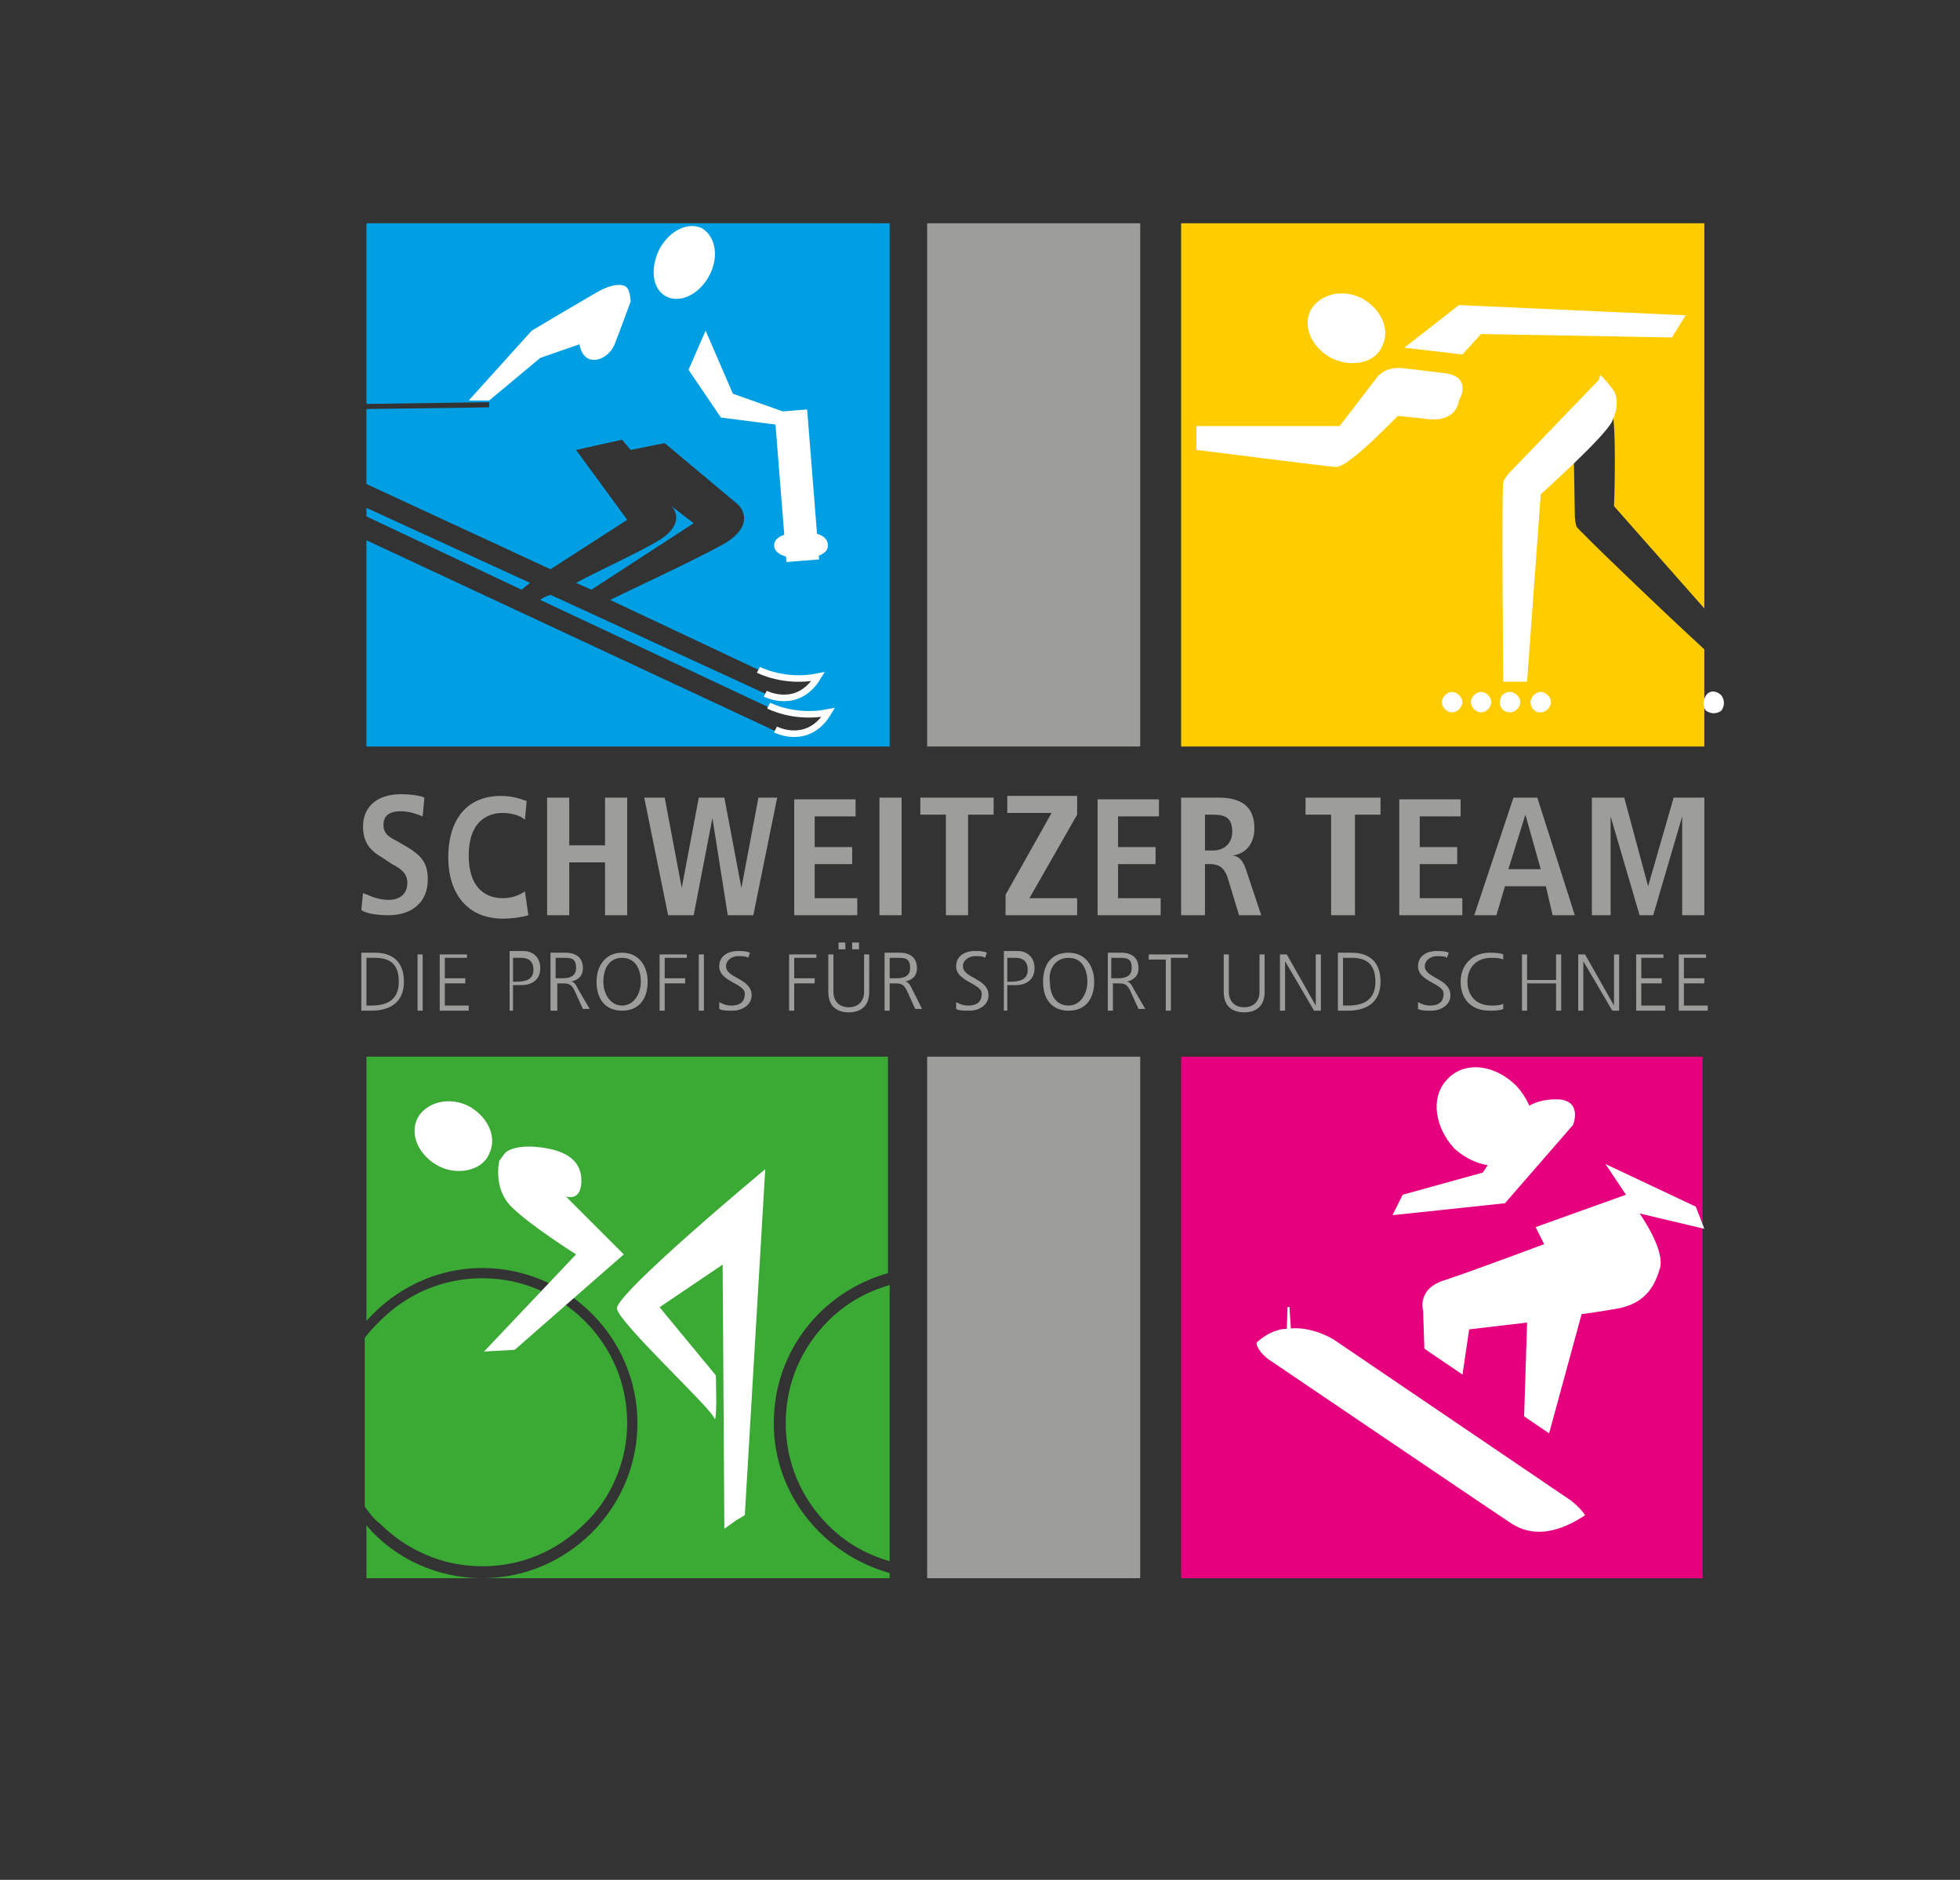 <?xml version="1.0" encoding="utf-8"?>
<!-- Generator: Adobe Illustrator 15.1.0, SVG Export Plug-In . SVG Version: 6.00 Build 0)  -->
<!DOCTYPE svg PUBLIC "-//W3C//DTD SVG 1.1//EN" "http://www.w3.org/Graphics/SVG/1.1/DTD/svg11.dtd">
<svg version="1.1" id="Layer_1" xmlns="http://www.w3.org/2000/svg" xmlns:xlink="http://www.w3.org/1999/xlink" x="0px" y="0px"
	 width="115px" height="110.3px" viewBox="0 0 115 110.3" style="enable-background:new 0 0 115 110.3;" xml:space="preserve">
<rect x="0" y="0" width="115" height="110.3" fill="#333333" stroke="none"/>
<g>
	<path style="fill:#FFCC00;" d="M92.5,30.9c-0.1-0.3-0.1-0.7-0.1-0.7l-0.1-5.9l0.6-0.8c0,0,0.3-0.7,0.8-0.6c0.5,0.1,0.4-0.2,0.8,0.8
		c0.4,0.9,0.2,6,0.2,6l5.3,6V13.1H69.3v30.7h30.7v-5.7C97.7,36,92.6,31.1,92.5,30.9z"/>
	<g>
		<polygon style="fill:#009FE3;" points="31.1,34.2 21.5,29.8 21.5,30.3 30.6,34.6 		"/>
		<path style="fill:#009FE3;" d="M38.5,31.8c-1.2,0.7-3.2,1.6-4.7,2.4l0.9,0.4l6-3.9l-1.3-1C39.7,30,40.1,30.9,38.5,31.8z"/>
	</g>
	<polygon style="fill:#E6007E;" points="69.3,62 69.3,92.6 99.9,92.6 99.9,62 69.3,62 	"/>
	<polygon style="fill:#9D9D9C;" points="66.9,43.8 66.9,13.1 54.4,13.1 54.4,43.8 66.9,43.8 	"/>
	<path style="fill:#FFFFFF;" d="M82.3,70.1l-0.6,1.2l6.6-0.7l4-4.6c0,0,0.6-1.5-1-1.5c-1.6,0-2.2,0.9-2.2,0.9l-1.5,2.5L87,68.8
		L82.3,70.1L82.3,70.1z"/>
	<path style="fill:#FFFFFF;" d="M90.1,72l5.3-1.9l-1.2-1.8l5.3,2.5l0.5,1.3l-3.8-0.9c0,0,1.5,2.1,1.2,3.2c-0.3,1-0.8,2.1-2.6,2.4
		c-1.8,0.3-2,0.3-2,0.3l-2.1,7.7l-1.3-0.9l0.2-6.3l-3.4,0.4l-0.5,3.4l-2.1-1.4l-0.1-3.1c0,0-0.4-1.3,1.3-1.8
		c1.8-0.6,5.8-2.1,5.8-2.1L90.1,72L90.1,72z"/>
	<path style="fill:#FFFFFF;" d="M78.9,77.5l14,9.5c0,0,2.5,1.8,0.9,2.9s-3.8,1.9-5.9,0.5c-2.1-1.4-14.2-9.6-14.2-9.6s-1.9-1.3-1-2.8
		c1.4-1.4,2.8-1.3,2.8-1.3S77,76.4,78.9,77.5L78.9,77.5z"/>
	<path style="fill:none;stroke:#E6007E;stroke-width:2.543;" d="M78.9,77.5l14,9.5c0,0,2.5,1.8,0.9,2.9s-3.8,1.9-5.9,0.5
		c-2.1-1.4-14.2-9.6-14.2-9.6s-1.9-1.3-1-2.8c1.4-1.4,2.8-1.3,2.8-1.3S77,76.4,78.9,77.5L78.9,77.5z"/>
	<path style="fill:#FFFFFF;" d="M88.7,67.1c0.6-0.6,0.4-1.8-0.4-2.7c-0.9-0.9-2.1-1.1-2.7-0.4c-0.6,0.6-0.4,1.8,0.4,2.7
		C86.9,67.5,88.1,67.7,88.7,67.1L88.7,67.1z"/>
	<path style="fill:none;stroke:#FFFFFF;stroke-width:1.92;" d="M88.7,67.1c0.6-0.6,0.4-1.8-0.4-2.7c-0.9-0.9-2.1-1.1-2.7-0.4
		c-0.6,0.6-0.4,1.8,0.4,2.7C86.9,67.5,88.1,67.7,88.7,67.1L88.7,67.1z"/>
	<path style="fill:#009FE3;" d="M21.5,13.1v10.6l7.2-0.1l0,0.3l-7.2,0.1v4.4l10.8,5l4.5-2.9l-3-4.1l2.7-0.6l0.5,0.6L39,26l4.3,3.6
		c0,0,1.2,1.1-0.8,2.3c-1.8,1-5.7,2.8-6.7,3.3l8.7,4.1c0,0,1.5,0.8,3.5,0.4c-1.2,2-3.1,1-3.1,1l-12.6-5.8c-0.3,0.1-0.5,0.2-0.6,0.3
		l13.4,6.3c0,0,1.5,0.8,3.5,0.4c-1.2,2-3.1,1-3.1,1L21.5,31.7v12.1h30.7V13.1H21.5z"/>
	<path style="fill:none;stroke:#FFFFFF;stroke-width:0.384;" d="M45.1,41.4c0,0,1.5,0.8,3.5,0.4c-1.2,2-3.1,1-3.1,1"/>
	<line style="fill:none;stroke:#FFFFFF;stroke-width:1.92;" x1="46.4" y1="24.1" x2="47.1" y2="32.9"/>
	<path style="fill:#FFFFFF;" d="M47,32.3c0.6,0,1.1-0.2,1.1-0.3c0-0.2-0.5-0.3-1.1-0.3c-0.6,0-1.1,0.2-1.1,0.3S46.4,32.3,47,32.3
		L47,32.3z"/>
	<path style="fill:none;stroke:#FFFFFF;stroke-width:0.96;" d="M47,32.3c0.6,0,1.1-0.2,1.1-0.3c0-0.2-0.5-0.3-1.1-0.3
		c-0.6,0-1.1,0.2-1.1,0.3S46.4,32.3,47,32.3L47,32.3z"/>
	<path style="fill:none;stroke:#FFFFFF;stroke-width:0.384;" d="M44.5,39.3c0,0,1.5,0.8,3.5,0.4c-1.2,2-3.1,1-3.1,1"/>
	<path style="fill:#FFFFFF;" d="M27.5,23.5l1.2,0l3-2.5l2.3-0.8c0,0,0.1,0.8,0.7,0.9c0.6,0.1,1.2-0.4,1.4-1c0.2-0.5,0.9-2.4,0.9-2.4
		s0-0.7-0.3-0.9c-0.4-0.2-1,0-1.4,0.2c-0.4,0.2-4.1,2.4-4.1,2.4L27.5,23.5L27.5,23.5z"/>
	<path style="fill:#FFFFFF;" d="M39.1,17.4c0.8,0.4,1.9-0.1,2.5-1.2c0.6-1.1,0.4-2.3-0.4-2.8c-0.8-0.4-1.9,0.1-2.5,1.2
		C38.1,15.8,38.3,17,39.1,17.4L39.1,17.4z"/>
	<polygon style="fill:#FFFFFF;" points="41.4,19.4 43,23.1 46.1,24.2 46.2,25 42.3,24.5 40.4,21.7 41.4,19.4 	"/>
	<path style="fill:#FFFFFF;" d="M81.1,20.3c0.5-1-0.1-2.2-1.2-2.8c-1.2-0.6-2.5-0.2-3,0.7c-0.5,1,0.1,2.2,1.2,2.8
		C79.3,21.6,80.7,21.3,81.1,20.3L81.1,20.3z"/>
	<polygon style="fill:#FFFFFF;" points="98.9,18.5 98.1,19.8 86.9,19.6 85.8,20.8 82.4,20.4 85.6,17.9 98.9,18.5 	"/>
	<path style="fill:#FFFFFF;" d="M82.3,21.6c0,0-1.5-0.2-1.7,1.1l0,0.2c0,0-0.2,1.3,1.4,1.5l1.9,0.2c0,0,1.5,0.2,1.7-1.1l0.1-0.2
		c0,0,0.6-1.2-0.9-1.4L82.3,21.6L82.3,21.6z"/>
	<path style="fill:#FFFFFF;" d="M78.6,25h-8.4v1.4c0,0,7.9,1,8.2,1c0.8,0,3.9-3.3,3.9-3.3L80.9,22L78.6,25L78.6,25z"/>
	<path style="fill:#FFFFFF;" d="M85.2,41.8c0.3,0,0.6-0.3,0.6-0.6s-0.3-0.6-0.6-0.6s-0.6,0.3-0.6,0.6S84.9,41.8,85.2,41.8L85.2,41.8
		z"/>
	<path style="fill:#FFFFFF;" d="M86.9,41.8c0.3,0,0.6-0.3,0.6-0.6s-0.3-0.6-0.6-0.6s-0.6,0.3-0.6,0.6S86.6,41.8,86.9,41.8L86.9,41.8
		z"/>
	<path style="fill:#FFFFFF;" d="M88.6,41.8c0.3,0,0.6-0.3,0.6-0.6s-0.3-0.6-0.6-0.6S88,40.8,88,41.2S88.3,41.8,88.6,41.8L88.6,41.8z
		"/>
	<path style="fill:#FFFFFF;" d="M90.4,41.8c0.3,0,0.6-0.3,0.6-0.6s-0.3-0.6-0.6-0.6s-0.6,0.3-0.6,0.6S90,41.8,90.4,41.8L90.4,41.8z"
		/>
	<path style="fill:#FFFFFF;" d="M100.1,40.8c-0.2,0.3-0.2,0.7,0,0.9c0.3,0.2,0.6,0.2,0.9,0c0.2-0.3,0.2-0.6,0-0.9
		C100.7,40.5,100.3,40.5,100.1,40.8L100.1,40.8z"/>
	<path style="fill:#FFFFFF;" d="M93.8,22.3l-5.2,5.4c0,0-0.3,0.3-0.4,0.6c-0.1,0.3,0,11.7,0,11.7h1.4l0.8-11c0,0,3.8-3.4,4.2-4.3
		c0.4-0.9,0.3-1.5,0-1.9S93.9,22,93.9,22L93.8,22.3L93.8,22.3z"/>
	<g>
		<path style="fill:#3AAA35;" d="M45.4,83.5c0-4.2,2.8-7.7,6.7-8.8V62H21.5v15.5c1.7-1.9,4.1-3.1,6.8-3.1c5,0,9.1,4.1,9.1,9.1
			s-4.1,9.1-9.1,9.1c-2.7,0-5.2-1.2-6.8-3.1v3.1h30.7v-0.3C48.3,91.2,45.4,87.7,45.4,83.5z"/>
		<path style="fill:#3AAA35;" d="M46.1,83.5c0,2.3,0.9,4.4,2.5,6c1,1,2.2,1.7,3.6,2.1V75.4c-1.4,0.4-2.6,1.1-3.6,2.1
			C47,79.1,46.1,81.2,46.1,83.5z"/>
		<path style="fill:#3AAA35;" d="M36.8,83.5c0-2.3-0.9-4.4-2.5-6c-1.5-1.5-3.6-2.5-6-2.5c-2.3,0-4.4,0.9-6,2.5
			c-0.3,0.3-0.6,0.6-0.9,1v9.9c0.3,0.4,0.5,0.7,0.9,1c1.5,1.5,3.6,2.5,6,2.5c2.3,0,4.4-0.9,6-2.5C35.8,88,36.8,85.8,36.8,83.5z"/>
	</g>
	<path style="fill:#FFFFFF;" d="M28.7,67.7c0.5-1-0.1-2.2-1.2-2.8c-1.2-0.6-2.5-0.2-3,0.7c-0.5,1,0.1,2.2,1.2,2.8
		S28.3,68.7,28.7,67.7L28.7,67.7z"/>
	<path style="fill:#FFFFFF;" d="M29.3,68.1c0,0-0.4,1.6,0.7,2.7c1.1,1.1,3.8,2.8,3.8,2.8l-5.4,5.7l1.8-0.1l6.4-5.6l-3.4-3.4
		c0,0,0.8,0.3,0.9-0.7c0.1-1-0.4-1.8-1.9-2.1c-1.5-0.3-2.4,0-2.6,0.3"/>
	<path style="fill:#FFFFFF;" d="M44.9,68.6c0,0-8.9,7.4-8.7,8.2c0.2,0.9,5.5,5.8,5.7,6.4c0.2,0.5,0.1-2.5,0.1-2.5l-3.3-4l3.7-2.5
		l0.1,15.5l0.7-0.5l0.5-0.3L44.9,68.6L44.9,68.6z"/>
	<polygon style="fill:#9D9D9C;" points="66.9,92.6 66.9,62 54.4,62 54.4,92.6 66.9,92.6 	"/>
	<path style="fill:#9D9D9C;" d="M21.2,53.4c0.3,0.2,0.9,0.3,1.6,0.3c1.3,0,2.3-0.7,2.3-2.1c0-1-0.4-1.4-1.2-1.9l-0.7-0.4
		c-0.4-0.2-0.7-0.4-0.7-0.9c0-0.5,0.3-0.8,1-0.8c0.6,0,1,0.2,1.3,0.3l0.1-1.1c-0.2-0.1-0.7-0.2-1.4-0.2c-1.2,0-2.2,0.6-2.2,1.9
		c0,0.9,0.4,1.4,1.1,1.8l0.6,0.4c0.6,0.3,0.9,0.6,0.9,1.1c0,0.7-0.5,1-1.1,1c-0.7,0-1.2-0.3-1.5-0.4L21.2,53.4L21.2,53.4z
		 M30.8,52.3c-0.3,0.2-0.7,0.4-1.3,0.4c-1.1,0-2-0.7-2-2.5s0.9-2.5,2-2.5c0.6,0,1.1,0.2,1.3,0.4l0.1-1.1c-0.3-0.1-0.8-0.3-1.5-0.3
		c-2.1,0-3.1,1.5-3.1,3.6s1.1,3.6,3.2,3.6c0.6,0,1.2-0.1,1.5-0.2L30.8,52.3L30.8,52.3z M32.1,53.7h1.3v-3.1h2.1v3.1h1.3v-6.9h-1.3
		v2.8h-2.1v-2.8h-1.3V53.7L32.1,53.7z M42.7,53.7h1.5l1.4-6.9h-1.1l-1,5.3h0l-1-5.3h-1.5l-1,5.3h0l-1-5.3h-1.2l1.4,6.9h1.5l1.1-5.7
		h0L42.7,53.7L42.7,53.7z M46.6,53.7h3.7v-1h-2.5v-2h2.2v-1h-2.2v-1.8h2.4v-1h-3.6V53.7L46.6,53.7z M51.6,53.7h1.3v-6.9h-1.3V53.7
		L51.6,53.7z M55.5,53.7h1.3v-5.9h1.5v-1H54v1h1.5V53.7L55.5,53.7z M59,53.7h4.2v-1h-2.8l2.8-4.9v-1.1h-4.1v1h2.6L59,52.5V53.7
		L59,53.7z M64.4,53.7h3.7v-1h-2.5v-2h2.2v-1h-2.2v-1.8h2.4v-1h-3.6V53.7L64.4,53.7z M69.4,53.7h1.3v-3H71c0.5,0,0.8,0.2,1,0.7
		l0.7,2.3H74L73.1,51c-0.2-0.6-0.5-0.8-0.8-0.8v0c0.8-0.1,1.3-0.7,1.3-1.6c0-1.3-0.8-1.8-2.1-1.8h-2.2V53.7L69.4,53.7z M70.7,49.8
		v-2h0.5c0.7,0,1.1,0.2,1.1,1c0,0.7-0.5,1.1-1.1,1.1H70.7L70.7,49.8z M78.2,53.7h1.3v-5.9H81v-1h-4.4v1h1.5V53.7L78.2,53.7z
		 M82.1,53.7h3.7v-1h-2.5v-2h2.2v-1h-2.2v-1.8h2.4v-1h-3.6V53.7L82.1,53.7z M88.5,51l1-3.2h0l0.9,3.2H88.5L88.5,51z M91.1,53.7h1.3
		l-2.2-6.9h-1.4l-2.3,6.9h1.3l0.5-1.7h2.4L91.1,53.7L91.1,53.7z M98.8,53.7h1.2v-6.9h-1.8l-1.5,5.2h0l-1.4-5.2h-1.9v6.9h1.1v-5.8h0
		l1.7,5.8H97l1.7-5.8h0V53.7L98.8,53.7z"/>
	<path style="fill:#9D9D9C;" d="M21.5,56.2H22c0.8,0,1.4,0.3,1.4,1.4c0,1-0.6,1.4-1.6,1.4h-0.3V56.2L21.5,56.2z M21.2,59.3h0.6
		c1.1,0,1.9-0.5,1.9-1.7c0-1-0.5-1.7-1.7-1.7h-0.8V59.3L21.2,59.3z M24.5,59.3h0.3V56h-0.3V59.3L24.5,59.3z M25.8,59.3h1.7V59h-1.4
		v-1.3h1.2v-0.3h-1.2v-1.2h1.3V56h-1.6V59.3L25.8,59.3z M29.8,59.3h0.3v-1.5h0.5c0.6,0,1.1-0.3,1.1-1c0-0.6-0.4-1-1-1h-0.8V59.3
		L29.8,59.3z M30.1,56.2h0.5c0.4,0,0.7,0.2,0.7,0.7c0,0.6-0.5,0.7-1,0.7h-0.2V56.2L30.1,56.2z M32.7,56.2H33c0.5,0,0.8,0,0.8,0.6
		c0,0.5-0.4,0.6-0.8,0.6h-0.4V56.2L32.7,56.2z M32.4,59.3h0.3v-1.6H33c0.3,0,0.5,0,0.7,0.4l0.5,1.1h0.4L33.9,58
		c-0.1-0.2-0.2-0.4-0.4-0.4v0c0.4-0.1,0.7-0.3,0.7-0.8c0-0.6-0.4-0.9-1-0.9h-0.9V59.3L32.4,59.3z M35,57.6c0,1,0.5,1.7,1.5,1.7
		s1.5-0.7,1.5-1.7c0-0.9-0.5-1.7-1.5-1.7S35,56.7,35,57.6L35,57.6z M36.5,56.2c0.8,0,1.1,0.7,1.1,1.4c0,0.7-0.4,1.4-1.1,1.4
		s-1.1-0.7-1.1-1.4C35.4,56.9,35.7,56.2,36.5,56.2L36.5,56.2z M38.7,59.3h0.3v-1.6h1.2v-0.3h-1.2v-1.2h1.3V56h-1.6V59.3L38.7,59.3z
		 M41,59.3h0.3V56H41V59.3L41,59.3z M42.2,59.2c0.2,0.1,0.4,0.1,0.8,0.1c0.5,0,1.1-0.3,1.1-0.9c0-1-1.5-1-1.5-1.7
		c0-0.4,0.4-0.6,0.7-0.6c0.2,0,0.5,0,0.6,0.1l0.1-0.3c-0.2-0.1-0.5-0.1-0.7-0.1c-0.6,0-1.1,0.3-1.1,0.9c0,0.9,1.5,1,1.5,1.6
		c0,0.5-0.3,0.7-0.8,0.7c-0.3,0-0.5-0.1-0.7-0.2L42.2,59.2L42.2,59.2z M46.3,59.3h0.3v-1.6h1.2v-0.3h-1.2v-1.2h1.3V56h-1.6V59.3
		L46.3,59.3z M50,55.7h0.4v-0.4H50V55.7L50,55.7z M49.2,55.7h0.4v-0.4h-0.4V55.7L49.2,55.7z M51,56h-0.3v2.2c0,0.5-0.3,0.9-0.9,0.9
		s-0.9-0.4-0.9-0.9V56h-0.3v2.2c0,1,0.7,1.2,1.2,1.2c0.5,0,1.2-0.2,1.2-1.2V56L51,56z M52.3,56.2h0.3c0.5,0,0.8,0,0.8,0.6
		c0,0.5-0.4,0.6-0.8,0.6h-0.4V56.2L52.3,56.2z M51.9,59.3h0.3v-1.6h0.3c0.3,0,0.5,0,0.7,0.4l0.5,1.1h0.4L53.5,58
		c-0.1-0.2-0.2-0.4-0.4-0.4v0c0.4-0.1,0.7-0.3,0.7-0.8c0-0.6-0.4-0.9-1-0.9h-0.9V59.3L51.9,59.3z M56.1,59.2
		c0.2,0.1,0.4,0.1,0.8,0.1c0.5,0,1.1-0.3,1.1-0.9c0-1-1.5-1-1.5-1.7c0-0.4,0.4-0.6,0.7-0.6c0.2,0,0.5,0,0.6,0.1l0.1-0.3
		c-0.2-0.1-0.5-0.1-0.7-0.1c-0.6,0-1.1,0.3-1.1,0.9c0,0.9,1.5,1,1.5,1.6c0,0.5-0.3,0.7-0.8,0.7c-0.3,0-0.5-0.1-0.7-0.2L56.1,59.2
		L56.1,59.2z M58.8,59.3h0.3v-1.5h0.5c0.6,0,1.1-0.3,1.1-1c0-0.6-0.4-1-1-1h-0.8V59.3L58.8,59.3z M59.1,56.2h0.5
		c0.4,0,0.7,0.2,0.7,0.7c0,0.6-0.5,0.7-1,0.7h-0.2V56.2L59.1,56.2z M61.2,57.6c0,1,0.5,1.7,1.5,1.7c1,0,1.5-0.7,1.5-1.7
		c0-0.9-0.5-1.7-1.5-1.7C61.6,55.9,61.2,56.7,61.2,57.6L61.2,57.6z M62.7,56.2c0.8,0,1.1,0.7,1.1,1.4c0,0.7-0.4,1.4-1.1,1.4
		c-0.8,0-1.1-0.7-1.1-1.4C61.5,56.9,61.9,56.2,62.7,56.2L62.7,56.2z M65.3,56.2h0.3c0.5,0,0.8,0,0.8,0.6c0,0.5-0.4,0.6-0.8,0.6h-0.4
		V56.2L65.3,56.2z M65,59.3h0.3v-1.6h0.3c0.3,0,0.5,0,0.7,0.4l0.5,1.1h0.4L66.5,58c-0.1-0.2-0.2-0.4-0.4-0.4v0
		c0.4-0.1,0.7-0.3,0.7-0.8c0-0.6-0.4-0.9-1-0.9H65V59.3L65,59.3z M68.4,59.3h0.3v-3.1h1V56h-2.3v0.3h1V59.3L68.4,59.3z M74.2,56
		h-0.3v2.2c0,0.5-0.3,0.9-0.9,0.9c-0.6,0-0.9-0.4-0.9-0.9V56h-0.3v2.2c0,1,0.7,1.2,1.2,1.2c0.5,0,1.2-0.2,1.2-1.2V56L74.2,56z
		 M75.1,59.3h0.3v-2.9h0l1.7,2.9h0.4V56h-0.3v3h0l-1.7-3h-0.4V59.3L75.1,59.3z M78.8,56.2h0.5c0.8,0,1.4,0.3,1.4,1.4
		c0,1-0.6,1.4-1.6,1.4h-0.3V56.2L78.8,56.2z M78.5,59.3h0.6c1.1,0,1.9-0.5,1.9-1.7c0-1-0.5-1.7-1.7-1.7h-0.8V59.3L78.5,59.3z
		 M83.2,59.2c0.2,0.1,0.4,0.1,0.8,0.1c0.5,0,1.1-0.3,1.1-0.9c0-1-1.5-1-1.5-1.7c0-0.4,0.4-0.6,0.7-0.6c0.2,0,0.5,0,0.6,0.1l0.1-0.3
		c-0.2-0.1-0.5-0.1-0.7-0.1c-0.6,0-1.1,0.3-1.1,0.9c0,0.9,1.5,1,1.5,1.6c0,0.5-0.3,0.7-0.8,0.7c-0.3,0-0.5-0.1-0.7-0.2L83.2,59.2
		L83.2,59.2z M88.2,56c-0.2-0.1-0.6-0.1-0.8-0.1c-1,0-1.7,0.7-1.7,1.7c0,1,0.6,1.7,1.7,1.7c0.2,0,0.6,0,0.8-0.1l0-0.3
		c-0.2,0.1-0.5,0.1-0.7,0.1c-0.9,0-1.4-0.6-1.4-1.4c0-0.8,0.5-1.4,1.4-1.4c0.2,0,0.5,0,0.7,0.1L88.2,56L88.2,56z M89.3,59.3h0.3
		v-1.6h1.7v1.6h0.3V56h-0.3v1.5h-1.7V56h-0.3V59.3L89.3,59.3z M92.6,59.3h0.3v-2.9h0l1.7,2.9H95V56h-0.3v3h0L93,56h-0.4V59.3
		L92.6,59.3z M96,59.3h1.7V59h-1.4v-1.3h1.2v-0.3h-1.2v-1.2h1.3V56H96V59.3L96,59.3z M98.5,59.3h1.7V59h-1.4v-1.3h1.2v-0.3h-1.2
		v-1.2h1.3V56h-1.6V59.3L98.5,59.3z"/>
</g>
</svg>
